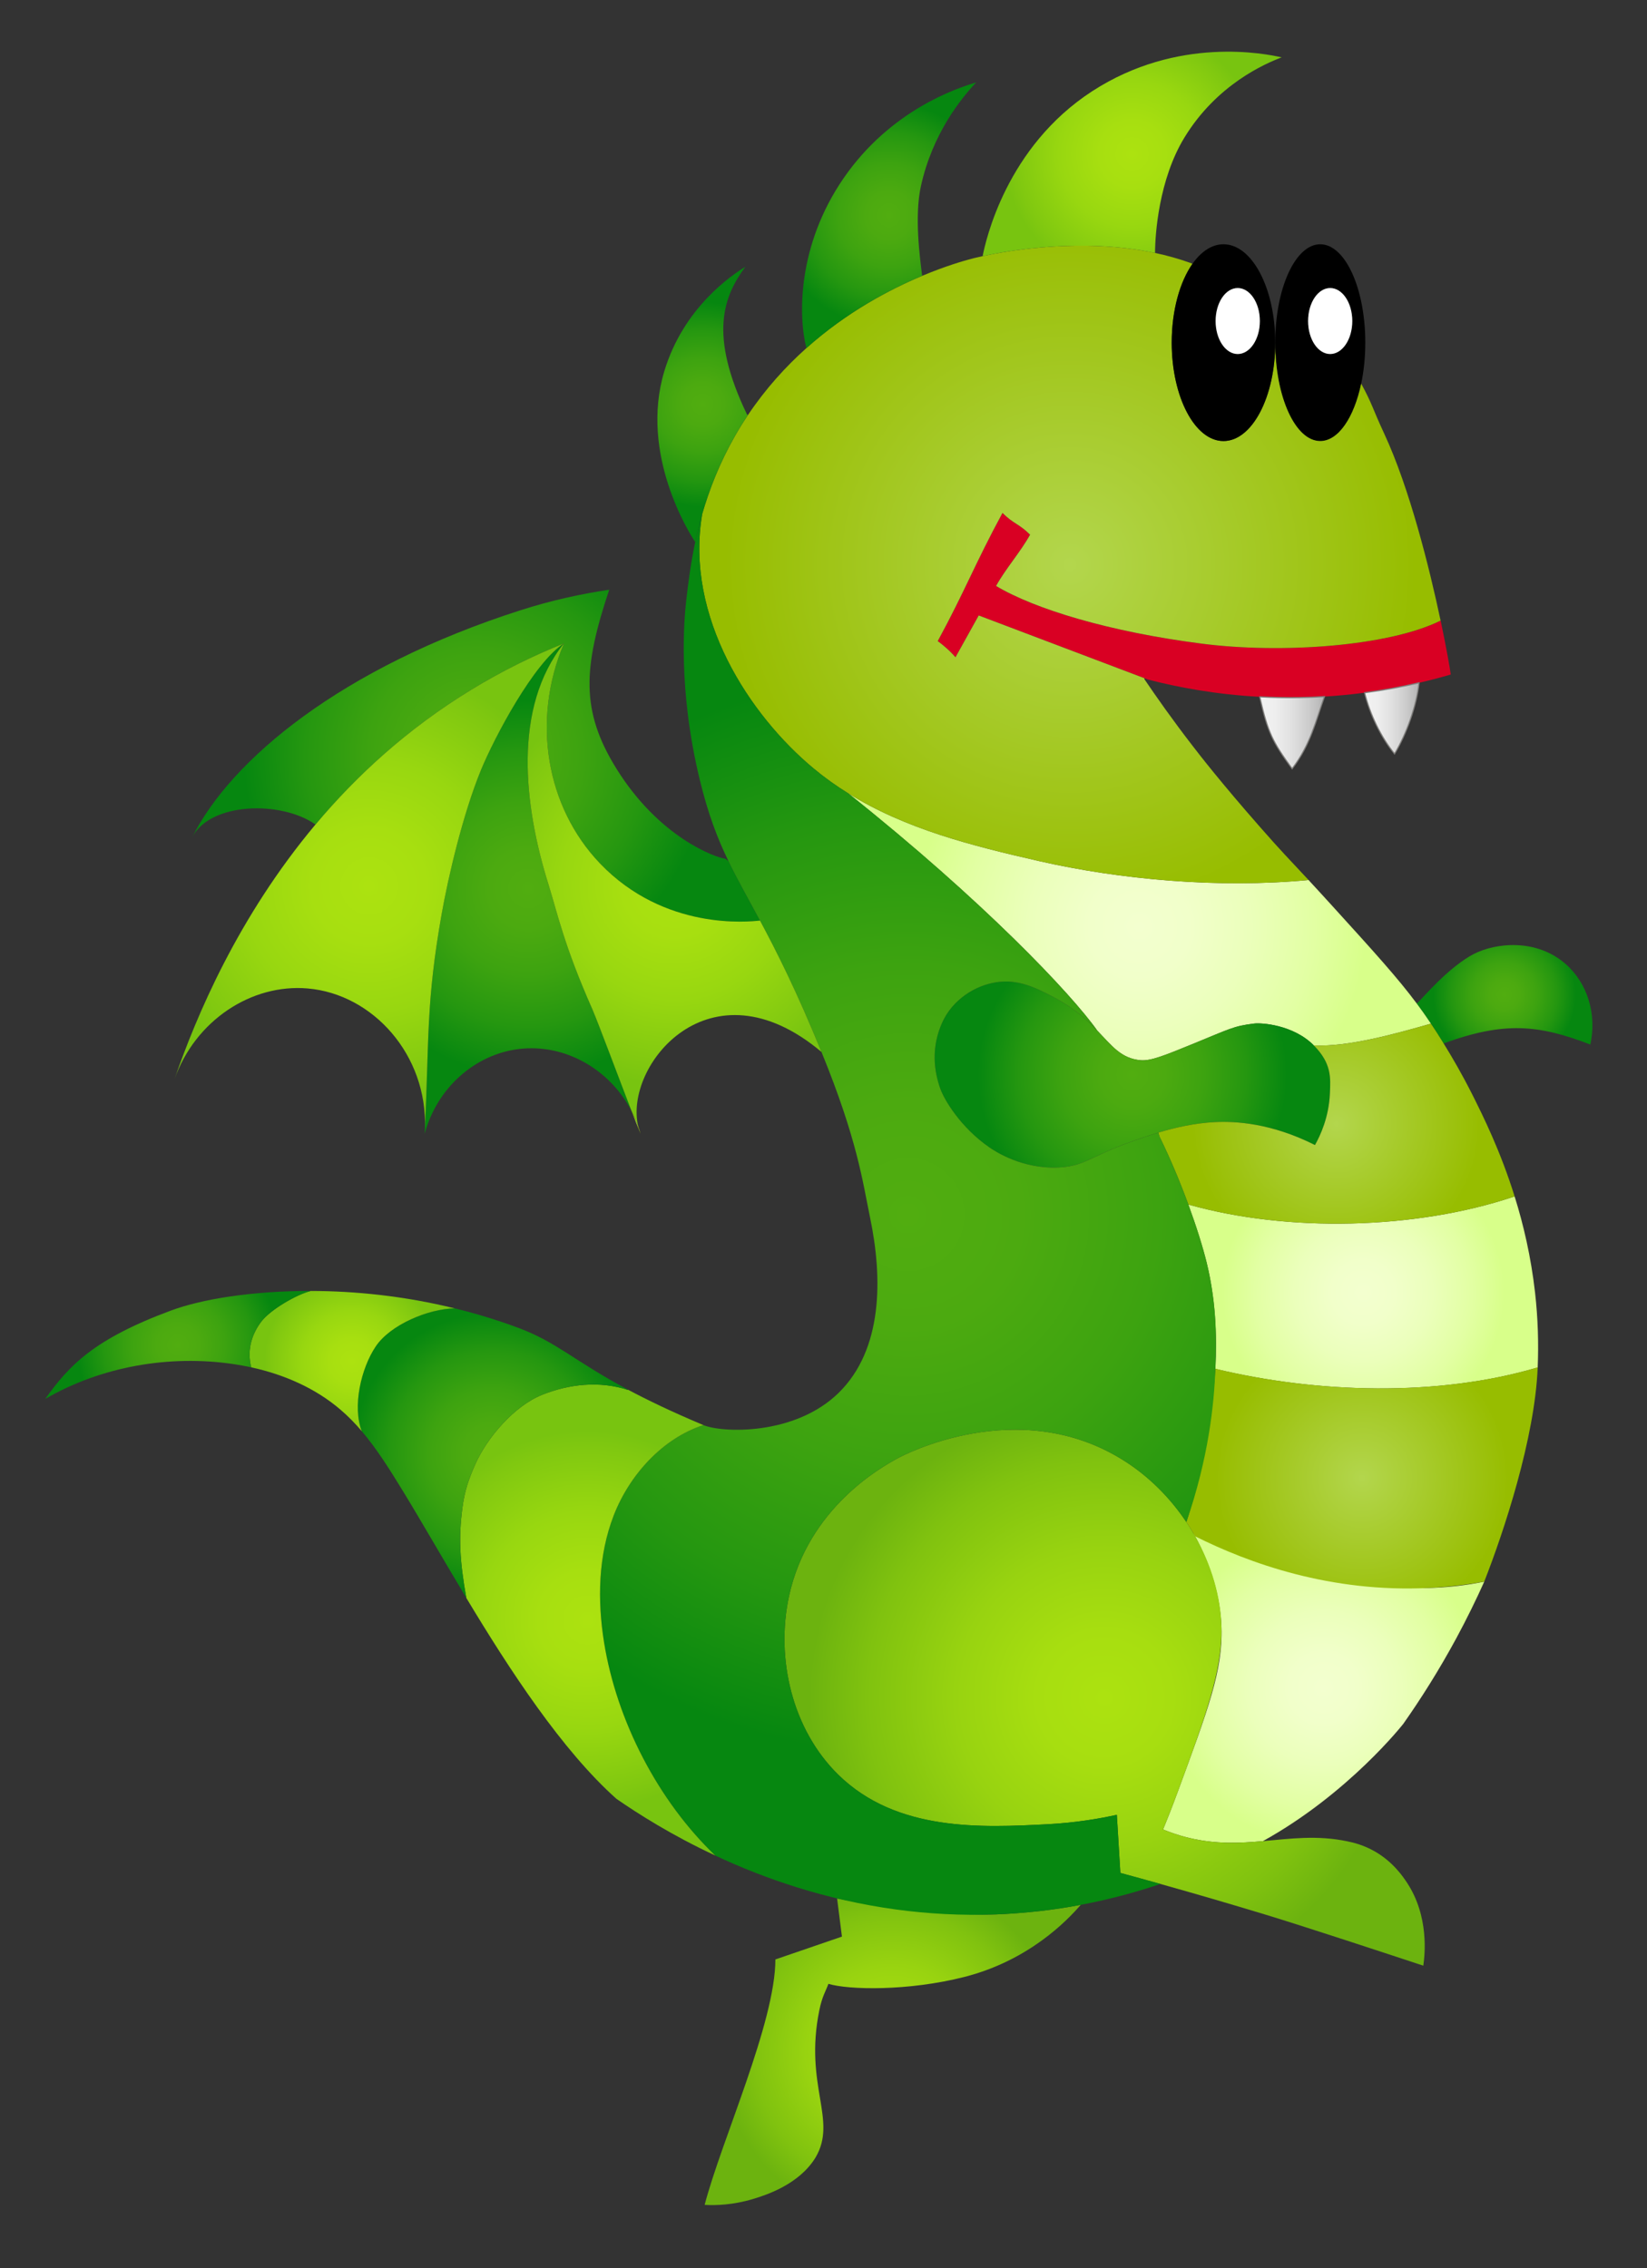 <?xml version="1.0" encoding="utf-8"?>
<!-- Generator: Adobe Illustrator 23.0.1, SVG Export Plug-In . SVG Version: 6.00 Build 0)  -->
<svg version="1.1" xmlns="http://www.w3.org/2000/svg" xmlns:xlink="http://www.w3.org/1999/xlink" x="0px" y="0px"
	 viewBox="0 0 284.78 392.22" style="enable-background:new 0 0 284.78 392.22;" xml:space="preserve">
<rect x="0" y="0" width="284.78" height="392.22" fill="#333333" stroke="none"/>
<style type="text/css">
	.st0{fill:url(#SVGID_1_);}
	.st1{fill:url(#SVGID_2_);}
	.st2{fill:url(#SVGID_3_);}
	.st3{fill:#D90023;}
	.st4{fill:url(#SVGID_4_);}
	.st5{fill:url(#SVGID_5_);}
	.st6{fill:url(#SVGID_6_);stroke:#7F7E7C;stroke-width:0.2;stroke-miterlimit:10;}
	.st7{fill:#FFFFFF;}
	.st8{fill:url(#SVGID_7_);}
	.st9{fill:url(#SVGID_8_);stroke:#7F7E7C;stroke-width:0.2;stroke-miterlimit:10;}
	.st10{fill:url(#SVGID_9_);}
	.st11{fill:url(#SVGID_10_);}
	.st12{fill:url(#SVGID_11_);}
	.st13{fill:url(#SVGID_12_);}
	.st14{fill:url(#SVGID_13_);}
	.st15{fill:url(#SVGID_14_);}
	.st16{fill:url(#SVGID_15_);}
	.st17{fill:url(#SVGID_16_);}
	.st18{fill:url(#SVGID_17_);}
	.st19{fill:url(#SVGID_18_);}
	.st20{fill:url(#SVGID_19_);}
	.st21{fill:url(#SVGID_20_);}
	.st22{fill:url(#SVGID_21_);}
	.st23{fill:url(#SVGID_22_);}
	.st24{fill:url(#SVGID_23_);}
	.st25{fill:url(#SVGID_24_);}
	.st26{fill:url(#SVGID_25_);}
	.st27{fill:url(#SVGID_26_);}
	.st28{display:none;}
	.st29{display:inline;}
	.st30{fill:#201600;}
	.st31{display:inline;fill:none;stroke:#201600;stroke-miterlimit:10;}
</style>
<g id="_x32_">
	<g id="XMLID_2_">
		<g>
			<radialGradient id="SVGID_1_" cx="235.712" cy="223.49" r="24.391" gradientUnits="userSpaceOnUse">
				<stop  offset="0" style="stop-color:#F3FFCF"/>
				<stop  offset="1.281420e-03" style="stop-color:#F3FFCF"/>
				<stop  offset="0.22" style="stop-color:#F1FFCA"/>
				<stop  offset="0.484" style="stop-color:#EBFFBB"/>
				<stop  offset="0.769" style="stop-color:#E2FFA3"/>
				<stop  offset="1" style="stop-color:#D8FF8A"/>
			</radialGradient>
			<path class="st0" d="M265.42,223.49c0.51,4.49,0.63,8.82,0.46,12.98c-17.23,5.12-38.23,4.46-55.69,0.25h-0.04
				c0.3-5.95-0.02-12.28-1.5-18.34c-0.66-2.7-1.77-6.25-3.17-10.07l0.02-0.01c17.18,4.85,39.25,4.33,56.18-1.34l0.21-0.07
				C263.42,211.77,264.72,217.34,265.42,223.49z"/>
			<radialGradient id="SVGID_2_" cx="228.868" cy="291.916" r="27.264" gradientUnits="userSpaceOnUse">
				<stop  offset="0" style="stop-color:#F3FFCF"/>
				<stop  offset="1.281420e-03" style="stop-color:#F3FFCF"/>
				<stop  offset="0.22" style="stop-color:#F1FFCA"/>
				<stop  offset="0.484" style="stop-color:#EBFFBB"/>
				<stop  offset="0.769" style="stop-color:#E2FFA3"/>
				<stop  offset="1" style="stop-color:#D8FF8A"/>
			</radialGradient>
			<path class="st1" d="M256.64,273.51c-1.4,3.12-3,6.39-4.81,9.75c-3.01,5.56-6.14,10.51-9.19,14.84c0,0-9.43,12.06-24.27,20.28
				h-0.01c-4.01,0.36-8.13,0.56-12.78-0.56c-2.02-0.48-3.59-1.09-4.48-1.46c0.65-1.56,1.56-3.84,2.58-6.62
				c5.12-13.95,7.8-20.88,7.52-28.35c-0.14-3.66-0.99-9.37-4.83-16.22c2.02,0.76,4.91,1.81,8.41,2.98c1.03,0.34,4.98,1.66,8.56,2.66
				c7.13,2.01,16.08,4.52,26.86,3.62C253.02,274.2,255.29,273.79,256.64,273.51z"/>
			<radialGradient id="SVGID_3_" cx="260.139" cy="172.025" r="12.352" gradientUnits="userSpaceOnUse">
				<stop  offset="0" style="stop-color:#51AD10"/>
				<stop  offset="0.209" style="stop-color:#4CAA10"/>
				<stop  offset="0.461" style="stop-color:#3DA310"/>
				<stop  offset="0.734" style="stop-color:#259710"/>
				<stop  offset="1" style="stop-color:#068710"/>
			</radialGradient>
			<path class="st2" d="M249.62,180.43h-0.01c-0.83-1.35-1.58-2.5-2.19-3.41c-0.64-0.95-1.12-1.64-1.39-2.02
				c-0.35-0.5-0.72-1-1.09-1.5l0.37-0.27c1.42-1.54,2.87-3.09,4.42-4.51c1.04-0.95,3.13-2.73,5.04-3.72
				c3.83-1.99,10.89-2.73,15.93,1.69c3.82,3.35,5.43,8.73,4.28,13.94C266.03,177.19,260.14,176.6,249.62,180.43z"/>
			<path class="st3" d="M249.1,107.32c1.02,4.83,1.63,8.38,1.75,9.32c-1.66,0.49-3.5,0.98-5.49,1.44c-2.83,0.66-5.98,1.26-9.41,1.71
				c-2.2,0.29-4.51,0.52-6.94,0.67c-1.4,0.09-2.85,0.15-4.33,0.17c-2.37,0.04-4.65-0.01-6.84-0.13c-7.74-0.41-14.3-1.68-19.33-2.98
				c-0.2-0.08-0.41-0.15-0.61-0.23c-9.56-3.61-19.11-7.24-28.67-10.86c-1.34,2.41-2.68,4.82-4.02,7.23
				c-0.57-0.66-1.26-1.35-2.09-2.03c-0.33-0.28-0.66-0.53-0.98-0.76c4.74-8.73,6.47-13.45,11.2-22.17c1.92,1.92,2.84,1.84,4.77,3.76
				c-1.63,2.96-4.26,5.92-5.88,8.87c6.69,4,19.59,7.93,35.6,9.98C221.62,113.08,240.11,111.77,249.1,107.32L249.1,107.32z"/>
			<radialGradient id="SVGID_4_" cx="190.991" cy="293.574" r="51.046" gradientUnits="userSpaceOnUse">
				<stop  offset="0" style="stop-color:#ACE210"/>
				<stop  offset="1.281420e-03" style="stop-color:#ACE210"/>
				<stop  offset="0.23" style="stop-color:#A7DE10"/>
				<stop  offset="0.506" style="stop-color:#98D310"/>
				<stop  offset="0.806" style="stop-color:#80C20F"/>
				<stop  offset="1" style="stop-color:#6CB30F"/>
			</radialGradient>
			<path class="st4" d="M200.65,325.79c-2.32-0.65-4.63-1.29-6.93-1.91c-0.2-3.35-0.41-6.7-0.61-10.05
				c-2.95,0.65-7.06,1.37-11.99,1.63c-11.3,0.58-26.08,1.35-36.19-8.58c-7.94-7.79-10.84-20.06-8.5-30.87
				c3.32-15.28,15.96-22.28,18.7-23.79c0.94-0.53,20.89-11.13,39.08,0.28c4.44,2.78,8.12,6.52,10.92,10.7
				c0.55,0.81,1.05,1.63,1.52,2.47c2.85,5.02,4.44,10.53,4.55,15.72c0.17,7.45-2.7,15.24-7.52,28.35c-1.02,2.78-1.93,5.06-2.58,6.62
				c0.89,0.37,2.46,0.98,4.48,1.46c4.65,1.12,8.77,0.92,12.78,0.56h0.01c4.75-0.42,9.36-1.06,14.58,0.03
				c1.18,0.24,2.9,0.68,4.8,1.77c3.14,1.82,4.82,4.31,5.55,5.41c3.81,5.8,3.08,12.44,2.8,14.33c-6.62-2.19-20.18-6.66-27.13-8.78
				C212.77,329.26,206.67,327.47,200.65,325.79z"/>
			<radialGradient id="SVGID_5_" cx="197.031" cy="160.265" r="39.19" gradientUnits="userSpaceOnUse">
				<stop  offset="0" style="stop-color:#F3FFCF"/>
				<stop  offset="1.281420e-03" style="stop-color:#F3FFCF"/>
				<stop  offset="0.22" style="stop-color:#F1FFCA"/>
				<stop  offset="0.484" style="stop-color:#EBFFBB"/>
				<stop  offset="0.769" style="stop-color:#E2FFA3"/>
				<stop  offset="1" style="stop-color:#D8FF8A"/>
			</radialGradient>
			<path class="st5" d="M246.03,175c0.27,0.38,0.75,1.07,1.39,2.02c-5.86,1.66-14.17,4.05-20.25,3.76
				c-3.56-3.6-9.09-3.93-10.31-3.78c-3.64,0.44-4.22,0.92-10.7,3.56c-4.78,1.95-7.18,2.93-8.93,2.78c-3.36-0.29-4.93-2.44-7.49-5.11
				c-0.01,0-0.01-0.01-0.01-0.01c-4.47-6.34-19.76-22.48-43.08-41.04c9.89,6.17,21.34,9.06,32.99,11.72
				c14.03,3.2,30.97,4.75,46.62,3.28c1.08,1.16,2.38,2.59,4.07,4.44c7.28,8.01,11.36,12.51,14.61,16.88
				C245.31,174,245.68,174.5,246.03,175z"/>
			<linearGradient id="SVGID_6_" gradientUnits="userSpaceOnUse" x1="235.946" y1="124.218" x2="245.356" y2="124.218">
				<stop  offset="0" style="stop-color:#F2F2F2"/>
				<stop  offset="0.236" style="stop-color:#EEEEEE"/>
				<stop  offset="0.501" style="stop-color:#E0E0E0"/>
				<stop  offset="0.78" style="stop-color:#CACACA"/>
				<stop  offset="1" style="stop-color:#B3B3B3"/>
			</linearGradient>
			<path class="st6" d="M245.36,118.08c-0.42,3.98-2.16,8.85-4.23,12.28c-2.4-2.95-4.27-6.87-5.18-10.57
				C239.38,119.34,242.53,118.74,245.36,118.08z"/>
			<path d="M236.07,59.25c0,2.53-0.25,4.93-0.71,7.08c0.01,0.01,0,0.01,0,0.01c-1.23,5.86-3.94,9.93-7.08,9.93
				c-4.3,0-7.78-7.62-7.78-17.02s3.48-17.01,7.78-17.01C232.58,42.24,236.07,49.85,236.07,59.25z M233.82,55.52
				c0-3.16-1.71-5.71-3.82-5.71s-3.82,2.55-3.82,5.71c0,3.15,1.71,5.7,3.82,5.7S233.82,58.67,233.82,55.52z"/>
			<path class="st7" d="M230,49.81c2.11,0,3.82,2.55,3.82,5.71c0,3.15-1.71,5.7-3.82,5.7s-3.82-2.55-3.82-5.7
				C226.18,52.36,227.89,49.81,230,49.81z"/>
			<radialGradient id="SVGID_7_" cx="195.801" cy="185.816" r="26.724" gradientUnits="userSpaceOnUse">
				<stop  offset="0" style="stop-color:#51AD10"/>
				<stop  offset="0.209" style="stop-color:#4CAA10"/>
				<stop  offset="0.461" style="stop-color:#3DA310"/>
				<stop  offset="0.734" style="stop-color:#259710"/>
				<stop  offset="1" style="stop-color:#068710"/>
			</radialGradient>
			<path class="st8" d="M189.74,178.23c2.56,2.67,4.13,4.82,7.49,5.11c1.75,0.15,4.15-0.83,8.93-2.78c6.48-2.64,7.06-3.12,10.7-3.56
				c1.22-0.15,6.75,0.18,10.31,3.78c3.09,3.11,2.9,5.58,2.78,8.31c-0.18,4.13-1.65,7.26-2.58,8.92c-7.57-3.81-13.72-4.13-17.25-3.97
				c-3.57,0.17-6.98,0.96-9.84,1.82c-1.79,0.54-3.37,1.1-4.63,1.55c-7.13,2.55-8.06,4.24-12.5,4.47
				c-6.43,0.34-11.18-2.84-12.07-3.46c-5.01-3.47-7.8-8.23-8.47-10.09c-1.16-3.21-1.62-7.25,0.32-11.54
				c1.77-3.9,5.62-6.36,9.32-6.93c3.82-0.59,6.83,0.94,9.92,2.57c3.58,1.9,5.8,3.97,7.56,5.79
				C189.73,178.22,189.73,178.23,189.74,178.23z"/>
			<linearGradient id="SVGID_8_" gradientUnits="userSpaceOnUse" x1="217.836" y1="126.693" x2="229.006" y2="126.693">
				<stop  offset="0" style="stop-color:#F2F2F2"/>
				<stop  offset="0.236" style="stop-color:#EEEEEE"/>
				<stop  offset="0.501" style="stop-color:#E0E0E0"/>
				<stop  offset="0.78" style="stop-color:#CACACA"/>
				<stop  offset="1" style="stop-color:#B3B3B3"/>
			</linearGradient>
			<path class="st9" d="M229.01,120.46c-1.47,4.11-2.4,8.33-5.59,12.47c-3.39-4.67-4.19-6.23-5.58-12.34v-0.09
				c2.19,0.12,4.47,0.17,6.84,0.13C226.16,120.61,227.61,120.55,229.01,120.46z"/>
			<radialGradient id="SVGID_9_" cx="184.999" cy="97.608" r="59.775" gradientUnits="userSpaceOnUse">
				<stop  offset="0" style="stop-color:#B3D64D"/>
				<stop  offset="0.999" style="stop-color:#97BD00"/>
			</radialGradient>
			<path class="st10" d="M146.65,137.18c-2.05-1.27-4.03-2.68-5.93-4.26c-11.1-9.21-22.31-26.22-19.31-43.99c0-0.01,0-0.01,0-0.02
				c1.23-4.26,3.01-8.85,5.68-13.53c0.71-1.25,1.46-2.45,2.23-3.6c3.05-4.55,6.52-8.37,10.11-11.58
				c6.98-6.24,14.42-10.16,20.02-12.5c4.1-1.72,7.21-2.6,8.45-2.93c0,0,0.72-0.2,2.02-0.48c4.78-1.03,17.37-3.18,29.79-0.55
				c2.04,0.43,4.08,1,6.07,1.71l0.41,0.17c-2.18,3.1-3.59,8.05-3.59,13.63c0,9.4,4.01,17.02,8.95,17.02c4.94,0,8.95-7.62,8.95-17.02
				c0,9.4,3.48,17.02,7.78,17.02c3.14,0,5.85-4.07,7.08-9.93c2,3.69,1.86,4.08,3.96,8.6c4.39,9.42,7.83,23.21,9.77,32.38
				c-8.98,4.45-27.47,5.76-41.26,3.99c-16.01-2.05-28.91-5.98-35.6-9.98c1.62-2.95,4.25-5.91,5.88-8.87
				c-1.93-1.92-2.85-1.84-4.77-3.76c-4.73,8.72-6.46,13.44-11.2,22.17c0.32,0.23,0.65,0.48,0.98,0.76c0.83,0.68,1.52,1.37,2.09,2.03
				c1.34-2.41,2.68-4.82,4.02-7.23c9.56,3.62,19.11,7.25,28.67,10.86l-0.05,0.12c2.05,3.03,4.86,7.04,8.4,11.62
				c1.09,1.42,4.85,6.28,11.58,13.94c3.81,4.35,4.9,5.41,8.43,9.21c-15.65,1.47-32.59-0.08-46.62-3.28
				C167.99,146.24,156.54,143.35,146.65,137.18z"/>
			<path d="M211.55,42.24c4.94,0,8.95,7.61,8.95,17.01s-4.01,17.02-8.95,17.02c-4.94,0-8.95-7.62-8.95-17.02
				c0-5.58,1.41-10.53,3.59-13.63C207.69,43.49,209.54,42.24,211.55,42.24z M217.84,55.52c0-3.16-1.72-5.71-3.83-5.71
				s-3.82,2.55-3.82,5.71c0,3.15,1.71,5.7,3.82,5.7S217.84,58.67,217.84,55.52z"/>
			<path class="st7" d="M217.84,55.52c0,3.15-1.72,5.7-3.83,5.7s-3.82-2.55-3.82-5.7c0-3.16,1.71-5.71,3.82-5.71
				S217.84,52.36,217.84,55.52z"/>
			<radialGradient id="SVGID_10_" cx="195.756" cy="26.612" r="22.143" gradientUnits="userSpaceOnUse">
				<stop  offset="0" style="stop-color:#ACE210"/>
				<stop  offset="1.281420e-03" style="stop-color:#ACE210"/>
				<stop  offset="0.259" style="stop-color:#A7DF10"/>
				<stop  offset="0.571" style="stop-color:#98D710"/>
				<stop  offset="0.91" style="stop-color:#80C810"/>
				<stop  offset="1" style="stop-color:#78C410"/>
			</radialGradient>
			<path class="st11" d="M221.61,9.92c-2.76,1.04-11.22,4.65-16.84,13.91c-4.4,7.23-5.05,16.72-5.05,19.86l-0.01,0.05
				c-12.42-2.63-25.01-0.48-29.79,0.55l-0.01-0.03c0.54-2.71,4.09-18.84,18.93-28.48C203.68,6.15,218.92,9.31,221.61,9.92z"/>
			<radialGradient id="SVGID_11_" cx="235.501" cy="255.582" r="25.377" gradientUnits="userSpaceOnUse">
				<stop  offset="0" style="stop-color:#B3D64D"/>
				<stop  offset="0.999" style="stop-color:#97BD00"/>
			</radialGradient>
			<path class="st12" d="M206.65,265.67c-0.47-0.84-0.97-1.66-1.52-2.47c0.01-0.03,0.02-0.06,0.03-0.09c0,0,1.61-4.9,2.73-9.92
				c1.64-7.41,2.18-15.24,2.26-16.48h0.04c17.46,4.21,38.46,4.87,55.69-0.25c-0.49,12.28-5.89,28.52-9.24,37.04
				c-2.94,0.53-6.1,0.92-9.45,1.09C230.03,275.48,215.86,270.27,206.65,265.67z"/>
			<radialGradient id="SVGID_12_" cx="231.081" cy="194.311" r="24.98" gradientUnits="userSpaceOnUse">
				<stop  offset="0" style="stop-color:#B3D64D"/>
				<stop  offset="0.999" style="stop-color:#97BD00"/>
			</radialGradient>
			<path class="st13" d="M205.5,208.3l-0.02,0.01c-1.41-3.86-3.14-7.99-5-11.78l-0.2-0.67c2.86-0.86,6.27-1.65,9.84-1.82
				c3.53-0.16,9.68,0.16,17.25,3.97c0.93-1.66,2.4-4.79,2.58-8.92c0.12-2.73,0.31-5.2-2.78-8.31c6.08,0.29,14.39-2.1,20.25-3.76
				c0.61,0.91,1.36,2.06,2.19,3.41c1.48,2.39,3.24,5.42,4.97,8.86c1.87,3.73,4.87,9.77,7.31,17.6l-0.21,0.07
				C244.75,212.63,222.68,213.15,205.5,208.3z"/>
			<radialGradient id="SVGID_13_" cx="154.352" cy="354.793" r="29.666" gradientUnits="userSpaceOnUse">
				<stop  offset="0" style="stop-color:#ACE210"/>
				<stop  offset="1.281420e-03" style="stop-color:#ACE210"/>
				<stop  offset="0.23" style="stop-color:#A7DE10"/>
				<stop  offset="0.506" style="stop-color:#98D310"/>
				<stop  offset="0.806" style="stop-color:#80C20F"/>
				<stop  offset="1" style="stop-color:#6CB30F"/>
			</radialGradient>
			<path class="st14" d="M172.24,331.05c3.85-0.14,7.61-0.58,7.61-0.58c2.44-0.28,4.78-0.64,7.02-1.07
				c-2.32,2.68-8.94,9.61-20.1,12.46c-9.76,2.49-20.07,2.25-23.53,1.2c-0.46,1.27-1.09,2.18-1.57,4.56
				c-2.67,13.06,3.19,18.94-0.65,25.46c-2.86,4.7-8.62,6.52-10.76,7.17c-3.47,1.05-6.49,1.15-8.42,1.03
				c2.93-11.21,12.23-31.55,12.23-42.44c3.84-1.32,7.67-2.64,11.51-3.95c-0.28-2.2-0.56-4.4-0.84-6.59
				C157.24,330.64,167.09,331.24,172.24,331.05z"/>
			<radialGradient id="SVGID_14_" cx="153.728" cy="37.228" r="19.417" gradientUnits="userSpaceOnUse">
				<stop  offset="0" style="stop-color:#51AD10"/>
				<stop  offset="0.209" style="stop-color:#4CAA10"/>
				<stop  offset="0.461" style="stop-color:#3DA310"/>
				<stop  offset="0.734" style="stop-color:#259710"/>
				<stop  offset="1" style="stop-color:#068710"/>
			</radialGradient>
			<path class="st15" d="M168.78,14.26c-2.61,2.79-7.54,8.83-9.55,17.94c-1.14,5.2-0.18,12.36,0.22,15.5
				c-5.6,2.34-13.04,6.26-20.02,12.5c-1.39-5.43-1.63-17.74,6.5-29.48S165.51,15.22,168.78,14.26z"/>
			<radialGradient id="SVGID_15_" cx="82.296" cy="130.675" r="40.22" gradientUnits="userSpaceOnUse">
				<stop  offset="0" style="stop-color:#51AD10"/>
				<stop  offset="0.209" style="stop-color:#4CAA10"/>
				<stop  offset="0.461" style="stop-color:#3DA310"/>
				<stop  offset="0.734" style="stop-color:#259710"/>
				<stop  offset="1" style="stop-color:#068710"/>
			</radialGradient>
			<path class="st16" d="M125.96,148.92c1.56,3.22,3.34,6.33,5.45,10.27c-1.95,0.21-16.5,1.78-27.65-9.86
				c-9.37-9.79-11.86-24.81-6.25-38.07c-5.22,2.09-10.62,4.71-16.05,8.03c-10.97,6.7-19.81,14.83-26.9,23.29h-0.01
				c-5.93-4.17-18.3-3.88-21.36,2.29c6.72-13.54,25.93-29.46,56.84-39.35c5.3-1.7,10.43-2.82,15.31-3.54
				c-4.53,13.52-4.95,20.98,1.25,30.95c7.37,11.87,17.09,15.36,18.81,15.57L125.96,148.92z"/>
			<radialGradient id="SVGID_16_" cx="156.995" cy="210.023" r="93.54" gradientUnits="userSpaceOnUse">
				<stop  offset="0" style="stop-color:#51AD10"/>
				<stop  offset="0.209" style="stop-color:#4CAA10"/>
				<stop  offset="0.461" style="stop-color:#3DA310"/>
				<stop  offset="0.734" style="stop-color:#259710"/>
				<stop  offset="1" style="stop-color:#068710"/>
			</radialGradient>
			<path class="st17" d="M121.41,88.93c-3,17.77,8.21,34.78,19.31,43.99c1.9,1.58,3.88,2.99,5.93,4.26
				c23.32,18.56,38.61,34.7,43.08,41.04c-1.76-1.82-3.98-3.89-7.56-5.79c-3.09-1.63-6.1-3.16-9.92-2.57
				c-3.7,0.57-7.55,3.03-9.32,6.93c-1.94,4.29-1.48,8.33-0.32,11.54c0.67,1.86,3.46,6.62,8.47,10.09c0.89,0.62,5.64,3.8,12.07,3.46
				c4.44-0.23,5.37-1.92,12.5-4.47c1.26-0.45,2.84-1.01,4.63-1.55l0.2,0.67c1.86,3.79,3.59,7.92,5,11.78
				c1.4,3.82,2.51,7.37,3.17,10.07c1.87,7.67,1.66,13.89,1.5,18.34c-0.22,6.19-1.21,15.5-5.02,26.48c-2.8-4.18-6.48-7.92-10.92-10.7
				c-18.19-11.41-38.14-0.81-39.08-0.28c-2.74,1.51-15.38,8.51-18.7,23.79c-2.34,10.81,0.56,23.08,8.5,30.87
				c10.11,9.93,24.89,9.16,36.19,8.58c4.93-0.26,9.04-0.98,11.99-1.63c0.2,3.35,0.41,6.7,0.61,10.05c2.3,0.62,4.61,1.26,6.93,1.91
				c-4.06,1.37-8.67,2.65-13.79,3.61c-4.48,0.86-9.36,1.45-14.63,1.65c-6.08,0.23-11.87-0.11-17.33-0.85
				c-12.23-1.67-22.79-5.37-31.22-9.32l-0.01-0.01c-9.88-9.45-17.02-23.27-19.21-36.77c-1.19-7.36-1.04-15.1,1.66-22.05
				c2.7-6.95,8.41-13.32,15.51-15.61c3.19,1.34,15.77,1.88,23.39-5.59c7.65-7.51,7.61-19.82,5.42-30.31
				c-1.28-6.17-2.16-13.35-8.4-28.63c-4.32-10.58-7.78-17.4-10.63-22.72c-2.11-3.94-3.89-7.05-5.45-10.27
				c-1.92-3.97-3.51-8.1-4.97-14.1c-3.81-15.73-2.7-27.74-2.33-31.05c0.33-2.84,0.75-6.26,1.55-10.04
				C120.54,92.19,120.93,90.58,121.41,88.93z"/>
			<radialGradient id="SVGID_17_" cx="121.488" cy="69.928" r="17.716" gradientUnits="userSpaceOnUse">
				<stop  offset="0" style="stop-color:#51AD10"/>
				<stop  offset="0.209" style="stop-color:#4CAA10"/>
				<stop  offset="0.461" style="stop-color:#3DA310"/>
				<stop  offset="0.734" style="stop-color:#259710"/>
				<stop  offset="1" style="stop-color:#068710"/>
			</radialGradient>
			<path class="st18" d="M121.41,88.93c-0.48,1.65-0.87,3.26-1.2,4.8c-1.07-1.59-9.63-15.21-5.36-29.49
				c3.34-11.14,11.78-16.72,14.03-18.11c-3.77,5.14-6.37,11.69,0.28,25.54l0.16,0.11c-0.77,1.15-1.52,2.35-2.23,3.6
				c-2.67,4.68-4.45,9.27-5.68,13.53C121.41,88.92,121.41,88.92,121.41,88.93z"/>
			<radialGradient id="SVGID_18_" cx="101.616" cy="280.145" r="32.746" gradientUnits="userSpaceOnUse">
				<stop  offset="0" style="stop-color:#ACE210"/>
				<stop  offset="1.281420e-03" style="stop-color:#ACE210"/>
				<stop  offset="0.259" style="stop-color:#A7DF10"/>
				<stop  offset="0.571" style="stop-color:#98D710"/>
				<stop  offset="0.91" style="stop-color:#80C810"/>
				<stop  offset="1" style="stop-color:#78C410"/>
			</radialGradient>
			<path class="st19" d="M121.63,246.44c-7.1,2.29-12.81,8.66-15.51,15.61c-2.7,6.95-2.85,14.69-1.66,22.05
				c2.19,13.5,9.33,27.32,19.21,36.77c-7.49-3.49-13.29-7.18-17.08-9.8c-9.37-8.35-18.42-22.2-25.96-34.74v-0.01
				c-1.14-6.38-1.35-10.43-0.68-15.54c0.37-2.87,1.05-4.92,2.23-7.57c2.07-4.66,6.76-10.07,11.49-11.98
				c4.73-1.92,10.03-2.46,14.88-0.88l0.02-0.04C111.94,242.1,116.13,244.13,121.63,246.44z"/>
			<radialGradient id="SVGID_19_" cx="110.556" cy="195.428" r="0.461" gradientUnits="userSpaceOnUse">
				<stop  offset="0" style="stop-color:#B3D64D"/>
				<stop  offset="0.999" style="stop-color:#97BD00"/>
			</radialGradient>
			<path class="st20" d="M110.36,194.81c0.15,0.4,0.28,0.82,0.4,1.24C110.59,195.65,110.46,195.24,110.36,194.81z"/>
			<radialGradient id="SVGID_20_" cx="109.976" cy="194.083" r="1.495" gradientUnits="userSpaceOnUse">
				<stop  offset="0" style="stop-color:#B3D64D"/>
				<stop  offset="0.999" style="stop-color:#97BD00"/>
			</radialGradient>
			<path class="st21" d="M110.36,194.81c0.1,0.43,0.23,0.84,0.4,1.24c-0.33-0.75-0.88-2.17-1.56-3.93
				C109.64,192.97,110.03,193.87,110.36,194.81z"/>
			<radialGradient id="SVGID_21_" cx="91.301" cy="153.653" r="32.533" gradientUnits="userSpaceOnUse">
				<stop  offset="0" style="stop-color:#51AD10"/>
				<stop  offset="0.209" style="stop-color:#4CAA10"/>
				<stop  offset="0.461" style="stop-color:#3DA310"/>
				<stop  offset="0.734" style="stop-color:#259710"/>
				<stop  offset="1" style="stop-color:#068710"/>
			</radialGradient>
			<path class="st22" d="M102.46,174.62c1.05,2.45,4.52,11.76,6.72,17.46c-3.81-7.26-11.56-11.59-19.35-10.69
				c-7.68,0.89-14.26,6.72-16.4,14.66c0.01-0.3,0.03-0.59,0.04-0.88c0.75-15.4,0.16-21.72,2.92-37.24
				c1.07-6.04,3.6-17.05,6.79-24.81c2.34-5.67,9.16-18.56,14.33-21.86c-8.87,11.11-6.94,28.02-2.71,41.57
				C96.42,158.03,97.51,163.45,102.46,174.62z"/>
			<radialGradient id="SVGID_22_" cx="85.214" cy="251.283" r="24.208" gradientUnits="userSpaceOnUse">
				<stop  offset="0" style="stop-color:#51AD10"/>
				<stop  offset="0.209" style="stop-color:#4CAA10"/>
				<stop  offset="0.461" style="stop-color:#3DA310"/>
				<stop  offset="0.734" style="stop-color:#259710"/>
				<stop  offset="1" style="stop-color:#068710"/>
			</radialGradient>
			<path class="st23" d="M108.55,240.35c-4.85-1.58-10.15-1.04-14.88,0.88c-4.73,1.91-9.42,7.32-11.49,11.98
				c-1.18,2.65-1.86,4.7-2.23,7.57c-0.67,5.11-0.46,9.16,0.68,15.54c-4.17-6.93-7.89-13.46-10.94-18.44
				c-2.2-3.58-4.43-7.2-7.13-10.38c-1.66-4.24-0.14-10.89,2.41-14.67c2.53-3.77,9.1-6.5,13.65-6.58c3.63,0.88,7.32,2,11,3.37
				c6.66,2.48,9.63,5.7,18.95,10.69L108.55,240.35z"/>
			<radialGradient id="SVGID_23_" cx="116.635" cy="153.033" r="34.571" gradientUnits="userSpaceOnUse">
				<stop  offset="0" style="stop-color:#ACE210"/>
				<stop  offset="1.281420e-03" style="stop-color:#ACE210"/>
				<stop  offset="0.259" style="stop-color:#A7DF10"/>
				<stop  offset="0.571" style="stop-color:#98D710"/>
				<stop  offset="0.91" style="stop-color:#80C810"/>
				<stop  offset="1" style="stop-color:#78C410"/>
			</radialGradient>
			<path class="st24" d="M97.51,111.26c-5.61,13.26-3.12,28.28,6.25,38.07c11.15,11.64,25.7,10.07,27.65,9.86
				c2.85,5.32,6.31,12.14,10.63,22.72c-19.32-16.24-34.24,2.43-31.68,12.9c-0.33-0.94-0.72-1.84-1.16-2.69
				c-0.01-0.01-0.01-0.02-0.02-0.04c-2.2-5.7-5.67-15.01-6.72-17.46c-4.95-11.17-6.04-16.59-7.66-21.79
				C90.57,139.28,88.64,122.37,97.51,111.26z"/>
			<radialGradient id="SVGID_24_" cx="63.836" cy="153.213" r="38.039" gradientUnits="userSpaceOnUse">
				<stop  offset="0" style="stop-color:#ACE210"/>
				<stop  offset="1.281420e-03" style="stop-color:#ACE210"/>
				<stop  offset="0.259" style="stop-color:#A7DF10"/>
				<stop  offset="0.571" style="stop-color:#98D710"/>
				<stop  offset="0.91" style="stop-color:#80C810"/>
				<stop  offset="1" style="stop-color:#78C410"/>
			</radialGradient>
			<path class="st25" d="M97.51,111.26c-5.17,3.3-11.99,16.19-14.33,21.86c-3.19,7.76-5.72,18.77-6.79,24.81
				c-2.76,15.52-2.17,21.84-2.92,37.24c0.46-12.7-8.95-23.27-20.28-24.24c-9.72-0.84-19.43,5.54-23.02,15.7
				c3.76-10.91,10.98-28.06,24.38-44.05h0.01c7.09-8.46,15.93-16.59,26.9-23.29C86.89,115.97,92.29,113.35,97.51,111.26z"/>
			<radialGradient id="SVGID_25_" cx="60.883" cy="235.368" r="15.192" gradientUnits="userSpaceOnUse">
				<stop  offset="0" style="stop-color:#ACE210"/>
				<stop  offset="1.281420e-03" style="stop-color:#ACE210"/>
				<stop  offset="0.259" style="stop-color:#A7DF10"/>
				<stop  offset="0.571" style="stop-color:#98D710"/>
				<stop  offset="0.91" style="stop-color:#80C810"/>
				<stop  offset="1" style="stop-color:#78C410"/>
			</radialGradient>
			<path class="st26" d="M78.62,226.25c-4.55,0.08-11.12,2.81-13.65,6.58c-2.55,3.78-4.07,10.43-2.41,14.67
				c-1.14-1.34-2.36-2.6-3.7-3.74c-4.37-3.74-9.79-6.08-15.42-7.31c-0.81-3.14,0.21-5.93,1.78-7.96c1.57-2.02,6.03-4.64,8.52-5.25
				C61.33,223.25,69.84,224.09,78.62,226.25z"/>
			<radialGradient id="SVGID_26_" cx="30.776" cy="232.573" r="17.526" gradientUnits="userSpaceOnUse">
				<stop  offset="0" style="stop-color:#51AD10"/>
				<stop  offset="0.209" style="stop-color:#4CAA10"/>
				<stop  offset="0.461" style="stop-color:#3DA310"/>
				<stop  offset="0.734" style="stop-color:#259710"/>
				<stop  offset="1" style="stop-color:#068710"/>
			</radialGradient>
			<path class="st27" d="M29.5,226.65c5.29-1.97,13.93-3.42,24.24-3.41c-2.49,0.61-6.95,3.23-8.52,5.25
				c-1.57,2.03-2.59,4.82-1.78,7.96c-1.01-0.22-2.03-0.41-3.05-0.56c-11.07-1.65-22.89,0.4-32.57,6.02
				C11.95,236.13,16.15,231.62,29.5,226.65z"/>
		</g>
	</g>
</g>
<g id="_x31_" class="st28">
	<g class="st29">
		<g>
			<path class="st30" d="M234.92,66.58c7.39,13.83,11.46,29.36,14.46,44.67c0.22,1.14,0.44,2.28,0.64,3.43
				c0.06,0.35,0.17,0.72,0.18,1.08c0,0.05,0.09,0.35,0.07,0.42c-0.19,0.55,0.02-0.01-0.15,0.15c-0.45,0.42-2.21,0.61-2.83,0.77
				c-1.03,0.26-2.06,0.51-3.1,0.74c-2.3,0.51-4.63,0.94-6.96,1.28c-10.86,1.59-22,1.34-32.77-0.76c-5.54-1.08-10.63-3.13-15.89-5.13
				c-6.4-2.43-12.81-4.85-19.21-7.28c-0.2-0.08-0.46,0.05-0.56,0.23c-1.34,2.41-2.68,4.82-4.02,7.22c0.26-0.03,0.52-0.07,0.79-0.1
				c-0.97-1.07-2.01-2-3.17-2.87c0.06,0.23,0.12,0.46,0.18,0.68c3.93-7.29,7.26-14.88,11.2-22.17c-0.26,0.03-0.52,0.07-0.79,0.1
				c0.72,0.68,1.43,1.25,2.25,1.81c1.33,0.91,2.38,1.21,1.55,2.83c-1.34,2.61-3.52,4.84-4.99,7.39c-0.13,0.23-0.06,0.55,0.18,0.68
				c4.91,2.88,10.44,4.69,15.91,6.18c7.46,2.03,15.17,3.47,22.86,4.19c7.24,0.68,14.6,0.6,21.82-0.22
				c5.71-0.65,11.57-1.66,16.78-4.17c0.58-0.28,0.07-1.14-0.5-0.86c-5.49,2.64-11.8,3.61-17.8,4.19c-6.73,0.65-13.56,0.69-20.3,0.06
				c-7.61-0.71-15.23-2.15-22.6-4.15c-5.39-1.47-10.83-3.24-15.67-6.08c0.06,0.23,0.12,0.46,0.18,0.68c1.78-3.08,4.1-5.79,5.88-8.87
				c0.11-0.19,0.08-0.45-0.08-0.61c-1.49-1.4-3.28-2.37-4.77-3.77c-0.23-0.21-0.63-0.19-0.79,0.1c-3.93,7.29-7.26,14.88-11.2,22.17
				c-0.14,0.26-0.04,0.52,0.18,0.68c1.09,0.81,2.06,1.71,2.96,2.71c0.21,0.24,0.63,0.17,0.79-0.1c0.97-1.75,1.85-4.07,3.13-5.62
				c0.93-1.12,0.86-0.96,2.16-0.68c1.22,0.26,2.49,0.94,3.66,1.39c3.96,1.5,7.93,3,11.89,4.51c4.03,1.53,8.06,3.34,12.19,4.58
				c2.98,0.9,6.15,1.41,9.22,1.88c14.38,2.23,29.12,1.22,43.09-2.85c0.19-0.05,0.4-0.27,0.37-0.48c-0.97-7.26-2.79-14.51-4.66-21.58
				c-2.63-9.95-6.04-19.88-10.91-28.98C235.48,65.5,234.62,66.01,234.92,66.58L234.92,66.58z"/>
		</g>
	</g>
	<g class="st29">
		<g>
			<path class="st30" d="M8.25,242.16c2.33-3.78,5.36-6.51,9.14-8.84c6.18-3.8,13.01-7.13,20.16-8.54
				c8.18-1.62,16.71-1.66,24.99-0.86c9.68,0.94,19.77,2.99,28.72,6.9c4.02,1.76,7.59,4.35,11.31,6.62c2.75,1.68,5.57,3.24,8.45,4.69
				c3.51,1.76,7.2,3.8,10.96,4.96c5.22,1.62,11.83,0.52,16.74-1.55c6.73-2.85,11.1-8.68,12.68-15.73c1.58-7.1,0.52-14.27-0.86-21.29
				c-1.14-5.78-2.49-11.45-4.38-17.04c-4.78-14.12-11.63-27.1-18.49-40.26c-6.37-12.22-9.1-26.23-8.96-39.96
				c0.16-15.32,4.2-30.97,13.86-43.1c14.15-17.78,36.94-26.61,59.32-25c4.69,0.34,9.3,1.23,13.74,2.77
				c0.61,0.21,0.87-0.75,0.27-0.96c-21.09-7.31-45.86-1.56-63.22,11.87c-13.6,10.52-21.58,25.69-23.98,42.6
				c-1.91,13.46-0.89,27.25,3.1,40.27c3.24,10.6,9.6,19.92,14.3,29.89c6.47,13.71,11.37,27.63,14.14,42.52
				c1.53,8.22,1.84,17.88-2.94,25.16c-4.54,6.9-13.02,9.78-21,9.45c-3.63-0.15-6.58-1.6-9.86-3.1c-3.47-1.59-6.88-3.3-10.2-5.18
				c-4.14-2.35-8-5.2-12.22-7.41c-7.17-3.75-15.54-5.69-23.46-7.04c-8.68-1.48-17.6-2-26.38-1.16c-6.85,0.65-12.95,2.37-19.15,5.31
				c-5.23,2.48-10.9,5.24-14.83,9.63c-1.07,1.2-1.97,2.52-2.81,3.89C7.05,242.2,7.91,242.7,8.25,242.16L8.25,242.16z"/>
		</g>
	</g>
	<g class="st29">
		<g>
			<path class="st30" d="M217.35,120.72c1.11,4.78,2.76,8.48,5.64,12.46c0.23,0.32,0.63,0.32,0.86,0c2.82-3.82,4.09-8.17,5.64-12.59
				c0.21-0.61-0.75-0.87-0.96-0.27c-1.52,4.34-2.77,8.6-5.54,12.35c0.29,0,0.58,0,0.86,0c-2.8-3.87-4.45-7.56-5.53-12.22
				C218.17,119.83,217.2,120.09,217.35,120.72L217.35,120.72z"/>
		</g>
	</g>
	<g class="st29">
		<g>
			<path class="st30" d="M235.47,119.92c1.03,3.93,2.79,7.59,5.31,10.78c0.4,0.5,1.1-0.21,0.71-0.71
				c-2.42-3.05-4.07-6.58-5.05-10.34C236.27,119.04,235.3,119.3,235.47,119.92L235.47,119.92z"/>
		</g>
	</g>
	<g class="st29">
		<g>
			<path class="st30" d="M244.85,118.08c-0.52,4.23-2.01,8.35-4.16,12.02c-0.33,0.56,0.54,1.06,0.86,0.5
				c2.24-3.84,3.75-8.11,4.29-12.53C245.93,117.44,244.93,117.45,244.85,118.08L244.85,118.08z"/>
		</g>
	</g>
	<g class="st29">
		<g>
			<path class="st30" d="M246.23,339.44c-8.51-2.82-17.02-5.65-25.59-8.31c-5.68-1.76-11.38-3.43-17.1-5.05
				c-1.54-0.44-3.09-0.87-4.64-1.3c-1.19-0.33-3.65-0.52-4.44-1.48c-0.72-0.86-0.48-3.33-0.55-4.45c-0.1-1.68-0.2-3.35-0.3-5.03
				c-0.02-0.34-0.3-0.55-0.63-0.48c-7.7,1.67-15.79,2.14-23.67,1.87c-8.19-0.29-16.56-2.1-22.89-7.62
				c-12.74-11.12-13.37-31.9-3.18-44.83c5.25-6.67,12.5-11.14,20.61-13.38c7.51-2.08,15.62-2.34,23.06,0.19
				c8.49,2.9,15.5,9.23,19.71,17.09c3.9,7.28,4.92,15.22,3.09,23.24c-2.06,8.98-5.6,17.84-9.1,26.33c-0.11,0.27,0.12,0.52,0.35,0.62
				c4.5,1.83,9.24,2.49,14.08,2.27c5.38-0.24,10.73-1.28,16.12-0.5c10.45,1.5,15.85,11.16,14.46,21.18
				c-0.09,0.63,0.88,0.9,0.96,0.27c1.17-8.45-2.21-17.96-10.65-21.29c-5.21-2.06-11.04-1.49-16.48-0.99
				c-6.26,0.58-12.31,0.51-18.22-1.9c0.12,0.21,0.23,0.41,0.35,0.62c3.5-8.49,7.05-17.36,9.1-26.33c1.6-7.01,1.18-13.94-1.59-20.62
				c-3.19-7.69-8.93-14.35-16.22-18.41c-7.46-4.16-16.14-5.18-24.49-3.79c-9.15,1.53-17.57,5.63-23.92,12.46
				c-11.13,11.96-12.65,31.4-2.48,44.51c5.56,7.17,13.89,10.61,22.72,11.58c9.34,1.02,19.37,0.41,28.54-1.58
				c-0.21-0.16-0.42-0.32-0.63-0.48c0.2,3.35,0.41,6.7,0.61,10.05c0.01,0.22,0.15,0.42,0.37,0.48
				c17.64,4.79,35.04,10.29,52.38,16.04C246.58,340.61,246.84,339.64,246.23,339.44z"/>
		</g>
	</g>
	<g class="st29">
		<g>
			<path class="st30" d="M200.52,325.31c-27.17,9.01-56.42,5.93-81.63-7.36c-4.16-2.19-8.18-4.64-12.06-7.31
				c-0.53-0.37-1.03,0.5-0.5,0.86c20.46,14.06,45.25,21.81,70.16,19.8c8.28-0.67,16.41-2.41,24.29-5.02
				C201.4,326.07,201.14,325.11,200.52,325.31L200.52,325.31z"/>
		</g>
	</g>
	<g class="st29">
		<g>
			<path class="st30" d="M197.41,117.66c7.96,11.74,17.04,22.62,26.72,32.98c10.5,11.23,21.07,22.32,28.45,35.92
				c8.65,15.95,13.86,33.56,12.7,51.85c-0.98,15.6-6.36,30.19-13.53,43.92c-3.35,6.42-6.9,12.74-11.8,18.13
				c-6.3,6.93-13.68,12.91-21.85,17.49c-0.56,0.31-0.06,1.18,0.5,0.86c12.58-7.05,23.56-17.22,30.69-29.8
				c7.35-12.96,13.51-26.78,15.95-41.57c3.07-18.62-0.21-37.28-8.21-54.25c-3.09-6.56-6.64-12.94-10.86-18.84
				c-4.43-6.19-9.73-11.75-14.84-17.37c-11.66-12.82-23.3-25.45-33.05-39.83C197.92,116.62,197.05,117.12,197.41,117.66
				L197.41,117.66z"/>
		</g>
	</g>
	<g class="st29">
		<g>
			<path class="st30" d="M8.07,242.34c16.64-9.46,41.55-9.72,54.55,6.03c5.15,6.23,8.98,13.67,13.06,20.63
				c4.24,7.23,8.54,14.43,13.22,21.38c5.07,7.52,10.56,14.95,17.32,21.05c0.48,0.43,1.19-0.27,0.71-0.71
				c-13.11-11.83-22.07-28.06-30.91-43.13c-4.23-7.2-8.19-14.97-13.8-21.22c-6.05-6.75-14.63-10.19-23.51-11.2
				c-10.74-1.22-21.75,0.96-31.15,6.3C7.01,241.79,7.51,242.66,8.07,242.34L8.07,242.34z"/>
		</g>
	</g>
	<g class="st29">
		<g>
			<path class="st30" d="M131.41,158.69c-9.56,1-19.45-2.09-26.4-8.81c-10.32-9.98-12.36-25.49-7.03-38.48
				c0.14-0.34-0.28-0.75-0.62-0.62c-27.88,11.27-48.91,33.54-61.54,60.51c-2.32,4.95-4.36,10.04-6.15,15.21
				c-0.21,0.61,0.74,0.86,0.96,0.27c3.85-10.37,14.79-17.72,25.94-14.72c10.55,2.84,16.93,13.43,16.34,24.01
				c-0.03,0.57,0.83,0.66,0.98,0.13c2.32-8.04,9.34-14.41,17.97-14.4c8.69,0,15.94,6.31,18.4,14.4c0.32-0.09,0.64-0.18,0.96-0.27
				c-2.27-5.87,1.41-12.78,6.01-16.42c7.81-6.18,17.43-2.99,24.43,2.77c0.49,0.41,1.2-0.3,0.71-0.71
				c-7.25-5.96-17.13-9.29-25.35-3.15c-5.11,3.81-9.23,11.37-6.76,17.77c0.23,0.59,1.16,0.36,0.96-0.27
				c-2.6-8.53-10.23-15.12-19.37-15.14c-9.06-0.02-16.49,6.68-18.93,15.14c0.33,0.04,0.65,0.09,0.98,0.13
				c0.63-11.24-6.41-22.47-17.7-25.14c-11.54-2.72-22.59,4.92-26.54,15.58c0.32,0.09,0.64,0.18,0.96,0.27
				c8.06-23.26,21.59-44.95,41.17-60.21c7.86-6.13,16.58-11.07,25.82-14.81c-0.21-0.21-0.41-0.41-0.62-0.62
				c-5.35,13.03-3.38,28.61,6.68,38.85c7.16,7.29,17.59,10.76,27.71,9.71C132.04,159.62,132.05,158.62,131.41,158.69L131.41,158.69z
				"/>
		</g>
	</g>
	<g class="st29">
		<g>
			<path class="st30" d="M125.53,148.01c-2.38-0.36-4.74-1.79-6.71-3.07c-4.56-2.94-8.37-6.98-11.32-11.52
				c-2.81-4.32-4.86-9.11-5.04-14.32c-0.2-5.81,1.56-11.54,3.38-16.99c0.13-0.4-0.27-0.67-0.62-0.62
				c-16.98,2.56-33.96,9.45-48.37,18.77c-9.51,6.15-18.9,14.05-24.08,24.34c-0.29,0.57,0.55,1.07,0.86,0.5
				c3.66-6.73,15.23-5.75,20.68-2.11c0.54,0.36,1.04-0.51,0.5-0.86c-5.9-3.95-18.12-4.76-22.05,2.47c0.29,0.17,0.58,0.34,0.86,0.5
				c5.21-10.35,14.72-18.24,24.32-24.37c14.23-9.07,30.82-15.77,47.53-18.29c-0.21-0.21-0.41-0.41-0.62-0.62
				c-1.87,5.63-3.68,11.57-3.4,17.57c0.25,5.27,2.32,10.13,5.17,14.51c2.9,4.46,6.59,8.44,11,11.43c2.2,1.5,4.93,3.21,7.63,3.62
				C125.89,149.07,126.16,148.11,125.53,148.01L125.53,148.01z"/>
		</g>
	</g>
	<g class="st29">
		<g>
			<path class="st30" d="M73.93,196.05c0.39-7.86,0.38-15.75,1.02-23.6c0.64-7.91,1.98-15.78,3.85-23.49
				c1.75-7.22,3.93-14.29,7.3-20.92c2.86-5.61,6.29-12.72,11.65-16.34c0.53-0.36,0.03-1.22-0.5-0.86c-3.9,2.63-6.59,7.15-8.94,11.11
				c-2.68,4.51-5.05,9.23-6.81,14.18c-4.25,11.92-6.7,24.75-7.63,37.36c-0.55,7.51-0.57,15.04-0.94,22.56
				C72.9,196.69,73.9,196.69,73.93,196.05L73.93,196.05z"/>
		</g>
	</g>
	<g class="st29">
		<g>
			<path class="st30" d="M102.02,174.87c3,7.05,5.31,14.38,8.3,21.43c0.25,0.59,1.11,0.08,0.86-0.5c-3-7.05-5.31-14.38-8.3-21.43
				C102.64,173.78,101.77,174.29,102.02,174.87L102.02,174.87z"/>
		</g>
	</g>
	<g class="st29">
		<g>
			<path class="st30" d="M97.15,110.91c-7.32,9.45-7.35,22.05-5.09,33.29c2.1,10.45,5.68,20.94,9.97,30.67
				c0.26,0.59,1.12,0.08,0.86-0.5c-3.97-9.01-7.17-18.58-9.38-28.19c-2.64-11.43-3.21-24.8,4.35-34.56
				C98.24,111.11,97.54,110.4,97.15,110.91L97.15,110.91z"/>
		</g>
	</g>
	<g class="st29">
		<g>
			<path class="st30" d="M245.66,173.58c3.46-3.73,7.1-7.59,12.01-9.35c3.75-1.34,6.79-0.87,10.16,1.03
				c5.57,3.14,6.59,9.42,6.65,15.36c0.01,0.64,1.01,0.64,1,0c-0.06-6.48-1.34-12.97-7.34-16.33c-3.29-1.85-6.29-2.4-10-1.27
				c-5.44,1.66-9.42,5.8-13.18,9.85C244.51,173.34,245.22,174.05,245.66,173.58L245.66,173.58z"/>
		</g>
	</g>
	<g class="st29">
		<g>
			<path class="st30" d="M249.75,180.91c4.23-1.51,8.61-2.72,13.14-2.61c4.15,0.11,8.11,1.35,11.95,2.81
				c0.6,0.23,0.86-0.74,0.27-0.96c-3.93-1.49-7.98-2.73-12.22-2.84c-4.61-0.12-9.09,1.11-13.4,2.64
				C248.88,180.16,249.14,181.12,249.75,180.91L249.75,180.91z"/>
		</g>
	</g>
	<g class="st29">
		<g>
			<path class="st30" d="M170.39,44.39c1.95-9.65,7.21-18.88,14.74-25.24c9.88-8.34,23.75-11.57,36.35-8.76c0-0.32,0-0.64,0-0.96
				c-6.15,2.36-11.61,6.41-15.52,11.73c-4.7,6.39-6.69,14.66-6.74,22.53c0,0.64,1,0.64,1,0c0.05-7.39,1.83-15.27,6.13-21.36
				c3.81-5.4,9.24-9.57,15.4-11.93c0.42-0.16,0.52-0.85,0-0.96c-12.45-2.78-26.08,0.17-36.14,8.05
				c-8.29,6.49-14.1,16.33-16.18,26.64C169.3,44.75,170.26,45.02,170.39,44.39L170.39,44.39z"/>
		</g>
	</g>
	<g class="st29">
		<g>
			<path class="st30" d="M139.9,60.07c-2.59-10.66,1.3-22.65,7.92-31.07c5.33-6.78,12.81-11.83,21.09-14.26
				c-0.16-0.28-0.32-0.56-0.49-0.84c-3.69,3.97-6.6,8.62-8.41,13.74c-2.34,6.59-1.94,13.23-1.07,20.05c0.08,0.63,1.08,0.64,1,0
				c-0.82-6.43-1.3-12.77,0.77-19.02c1.73-5.25,4.66-10.02,8.41-14.06c0.33-0.35,0.01-0.98-0.49-0.84
				c-19.02,5.59-34.63,26.27-29.7,46.56C139.09,60.96,140.06,60.7,139.9,60.07L139.9,60.07z"/>
		</g>
	</g>
	<g class="st29">
		<g>
			<path class="st30" d="M129.59,71.42c-3.94-8.37-6.03-17.1-0.28-25.04c0.3-0.41-0.28-0.94-0.68-0.68
				c-7.71,4.8-13.53,12.8-15.05,21.83c-1.51,8.97,1.16,18.94,6.2,26.46c0.36,0.53,1.22,0.03,0.86-0.5
				c-4.89-7.29-7.54-16.99-6.1-25.69c1.45-8.77,7.09-16.56,14.59-21.23c-0.23-0.23-0.46-0.46-0.68-0.68
				c-5.97,8.24-3.81,17.38,0.28,26.05C129,72.51,129.86,72,129.59,71.42L129.59,71.42z"/>
		</g>
	</g>
	<g class="st29">
		<g>
			<path class="st30" d="M120.93,88.78c-2.67,16.98,6.63,33.85,19.43,44.5c6.91,5.74,15.15,9.45,23.67,12.1
				c9.05,2.82,18.44,4.94,27.83,6.27c11.42,1.62,23.02,2.07,34.51,1.02c0.64-0.06,0.64-1.06,0-1c-18.91,1.72-37.74-0.72-56.04-5.54
				c-8.48-2.23-16.9-5.13-24.3-9.93c-6.99-4.53-12.9-10.76-17.3-17.82c-5.46-8.76-8.46-19.01-6.84-29.34
				C121.99,88.42,121.03,88.14,120.93,88.78L120.93,88.78z"/>
		</g>
	</g>
	<g class="st29">
		<g>
			<path class="st30" d="M200.04,196.78c5.78,11.89,9.98,24.41,9.68,37.77c-0.22,9.64-2.08,19.27-4.98,28.45
				c-0.19,0.62,0.77,0.88,0.96,0.27c3.01-9.53,4.91-19.55,5.03-29.56c0.15-13.21-4.11-25.66-9.83-37.43
				C200.63,195.69,199.76,196.2,200.04,196.78L200.04,196.78z"/>
		</g>
	</g>
	<g class="st29">
		<g>
			<path class="st30" d="M145.91,137.23c10.06,8,19.81,16.41,28.99,25.41c5.13,5.02,10.51,10.21,14.61,16.14
				c0.36,0.53,1.23,0.03,0.86-0.5c-4.02-5.82-9.26-10.93-14.28-15.87c-9.32-9.18-19.24-17.74-29.47-25.88
				C146.12,136.12,145.41,136.83,145.91,137.23L145.91,137.23z"/>
		</g>
	</g>
	<g class="st29">
		<g>
			<path class="st30" d="M162.12,188.46c3.51,9.07,15.21,16.67,24.93,13.15c2.67-0.97,5.17-2.39,7.83-3.39
				c3.27-1.23,6.61-2.33,10.04-3.02c7.7-1.54,15.17-0.19,22.19,3.24c0.24,0.12,0.55,0.07,0.68-0.18c3.23-5.88,4.53-14.23-1.4-18.82
				c-4.24-3.29-9.7-3.58-14.56-1.74c-3.83,1.45-7.52,3.28-11.41,4.56c-3.22,1.05-5.71,0.32-8.11-2.04
				c-5.2-5.12-11.97-12.05-20.06-10.86C163.1,170.7,159.38,180.38,162.12,188.46c0.21,0.61,1.17,0.35,0.96-0.27
				c-1.42-4.18-1.4-9.01,1.19-12.78c2.6-3.77,7.4-5.94,11.94-4.94c3.89,0.86,7.89,3.32,10.88,5.91c2.03,1.75,3.64,3.97,5.74,5.64
				c4.2,3.34,8.66,0.97,13.02-0.81c4.45-1.81,9.04-4.42,14-3.51c4.48,0.82,9.21,3.87,9.61,8.79c0.31,3.89-0.66,7.85-2.53,11.25
				c0.23-0.06,0.46-0.12,0.68-0.18c-5.33-2.61-11.11-4.25-17.08-4.05c-6.53,0.22-13.07,2.38-19.01,4.99
				c-2.12,0.93-4.17,2.16-6.46,2.63c-3.61,0.74-7.54-0.01-10.86-1.53c-4.72-2.17-9.23-6.53-11.12-11.42
				C162.86,187.6,161.89,187.86,162.12,188.46z"/>
		</g>
	</g>
	<g class="st29">
		<g>
			<path class="st30" d="M227.17,181.28c6.92,0.22,13.79-1.91,20.38-3.77c0.62-0.18,0.36-1.14-0.27-0.96
				c-6.51,1.84-13.28,3.95-20.11,3.74C226.53,180.26,226.53,181.26,227.17,181.28L227.17,181.28z"/>
		</g>
	</g>
	<g class="st29">
		<g>
			<path class="st30" d="M205.36,208.78c18.15,5.02,38.55,4.54,56.44-1.34c0.61-0.2,0.35-1.17-0.27-0.96
				c-17.72,5.83-37.93,6.31-55.91,1.34C205.01,207.65,204.74,208.61,205.36,208.78L205.36,208.78z"/>
		</g>
	</g>
	<g class="st29">
		<g>
			<path class="st30" d="M210.05,237.2c18.19,4.32,37.95,5,56.02-0.28c0.62-0.18,0.35-1.15-0.27-0.96
				c-17.89,5.23-37.48,4.55-55.49,0.28C209.69,236.09,209.43,237.05,210.05,237.2L210.05,237.2z"/>
		</g>
	</g>
	<g class="st29">
		<g>
			<path class="st30" d="M206.76,265.9c14.87,7.59,33.5,11.58,50.02,8.1c0.63-0.13,0.36-1.1-0.27-0.96
				c-16.23,3.42-34.63-0.54-49.25-8C206.69,264.74,206.18,265.61,206.76,265.9L206.76,265.9z"/>
		</g>
	</g>
	<g class="st29">
		<g>
			<path class="st30" d="M43.85,236.3c-1.4-6.79,5.06-11.25,10.85-12.87c0.62-0.17,0.36-1.14-0.27-0.96
				c-6.41,1.79-13.07,6.7-11.55,14.1C43.01,237.2,43.98,236.93,43.85,236.3L43.85,236.3z"/>
		</g>
	</g>
	<g class="st29">
		<g>
			<path class="st30" d="M63.03,247.37c-1.57-4.52-0.35-10.41,2.36-14.29c2.79-4,8.55-6.15,13.27-6.33c0.64-0.02,0.64-1.02,0-1
				c-4.91,0.18-10.69,2.35-13.78,6.34c-3.15,4.07-4.52,10.65-2.81,15.55C62.28,248.24,63.25,247.98,63.03,247.37L63.03,247.37z"/>
		</g>
	</g>
	<g class="st29">
		<g>
			<path class="st30" d="M108.68,239.86c-9.76-2.92-19.37,1.29-24.93,9.53c-5.46,8.08-5.21,17.85-3.61,27.07
				c0.11,0.63,1.07,0.36,0.96-0.27c-1.46-8.43-1.84-17.37,2.68-25c5.13-8.65,14.71-13.34,24.63-10.37
				C109.04,241.01,109.3,240.05,108.68,239.86L108.68,239.86z"/>
		</g>
	</g>
	<g class="st29">
		<g>
			<path class="st30" d="M121.49,245.95c-14.62,5.03-19.52,21.43-17.9,35.48c1.71,14.91,8.97,29.36,19.73,39.8
				c0.46,0.45,1.17-0.26,0.71-0.71c-9.97-9.67-16.89-22.83-19.08-36.56c-2.27-14.2,1.6-31.81,16.82-37.05
				C122.36,246.71,122.1,245.74,121.49,245.95L121.49,245.95z"/>
		</g>
	</g>
	<g class="st29">
		<g>
			<path class="st30" d="M134.19,339.31c3.9-1.55,7.9-2.81,11.8-4.36c0.19-0.08,0.39-0.25,0.37-0.48c-0.22-2.13-1.08-4.1-1.3-6.23
				c-0.07-0.63-1.07-0.64-1,0c0.14,1.39,0.61,2.66,0.89,4.02c0.17,0.83,0.44,1.54-0.26,2.13c-0.52,0.43-1.56,0.59-2.19,0.82
				c-2.86,1.04-5.74,2.01-8.56,3.14C133.33,338.58,133.59,339.55,134.19,339.31L134.19,339.31z"/>
		</g>
	</g>
	<g class="st29">
		<g>
			<path class="st30" d="M133.56,338.83c-0.09,7.26-2.78,14.53-5.11,21.31c-2.4,6.97-5.19,13.86-7.09,20.99
				c-0.17,0.62,0.8,0.89,0.96,0.27c1.96-7.37,4.86-14.48,7.32-21.69c2.27-6.66,4.82-13.76,4.91-20.89
				C134.56,338.19,133.56,338.18,133.56,338.83L133.56,338.83z"/>
		</g>
	</g>
	<g class="st29">
		<g>
			<path class="st30" d="M143.11,343.53c8.06,2.04,16.82,1.03,24.67-1.41c7.44-2.31,14.98-6.18,19.67-12.6
				c0.38-0.52-0.49-1.02-0.86-0.5c-4.65,6.37-12.34,10.14-19.73,12.34c-7.51,2.23-15.81,3.15-23.48,1.21
				C142.75,342.41,142.48,343.37,143.11,343.53L143.11,343.53z"/>
		</g>
	</g>
	<g class="st29">
		<g>
			<path class="st30" d="M121.84,381.77c6.55-0.79,17.09-2.1,20.11-9.23c1.39-3.28,0.3-6.88-0.21-10.24
				c-0.97-6.49-0.25-12.96,1.98-19.12c0.22-0.61-0.75-0.87-0.96-0.27c-1.81,4.98-2.75,10.31-2.43,15.61
				c0.23,3.85,1.78,7.94,1.21,11.78c-1.21,8.18-13.36,9.7-19.7,10.46C121.21,380.84,121.2,381.84,121.84,381.77L121.84,381.77z"/>
		</g>
	</g>
	<ellipse class="st31" cx="211.55" cy="59.25" rx="8.95" ry="17.02"/>
	<ellipse class="st31" cx="228.28" cy="59.25" rx="7.79" ry="17.02"/>
	<ellipse class="st31" cx="214.01" cy="55.51" rx="3.82" ry="5.71"/>
	<ellipse class="st31" cx="230" cy="55.51" rx="3.82" ry="5.71"/>
</g>
</svg>
